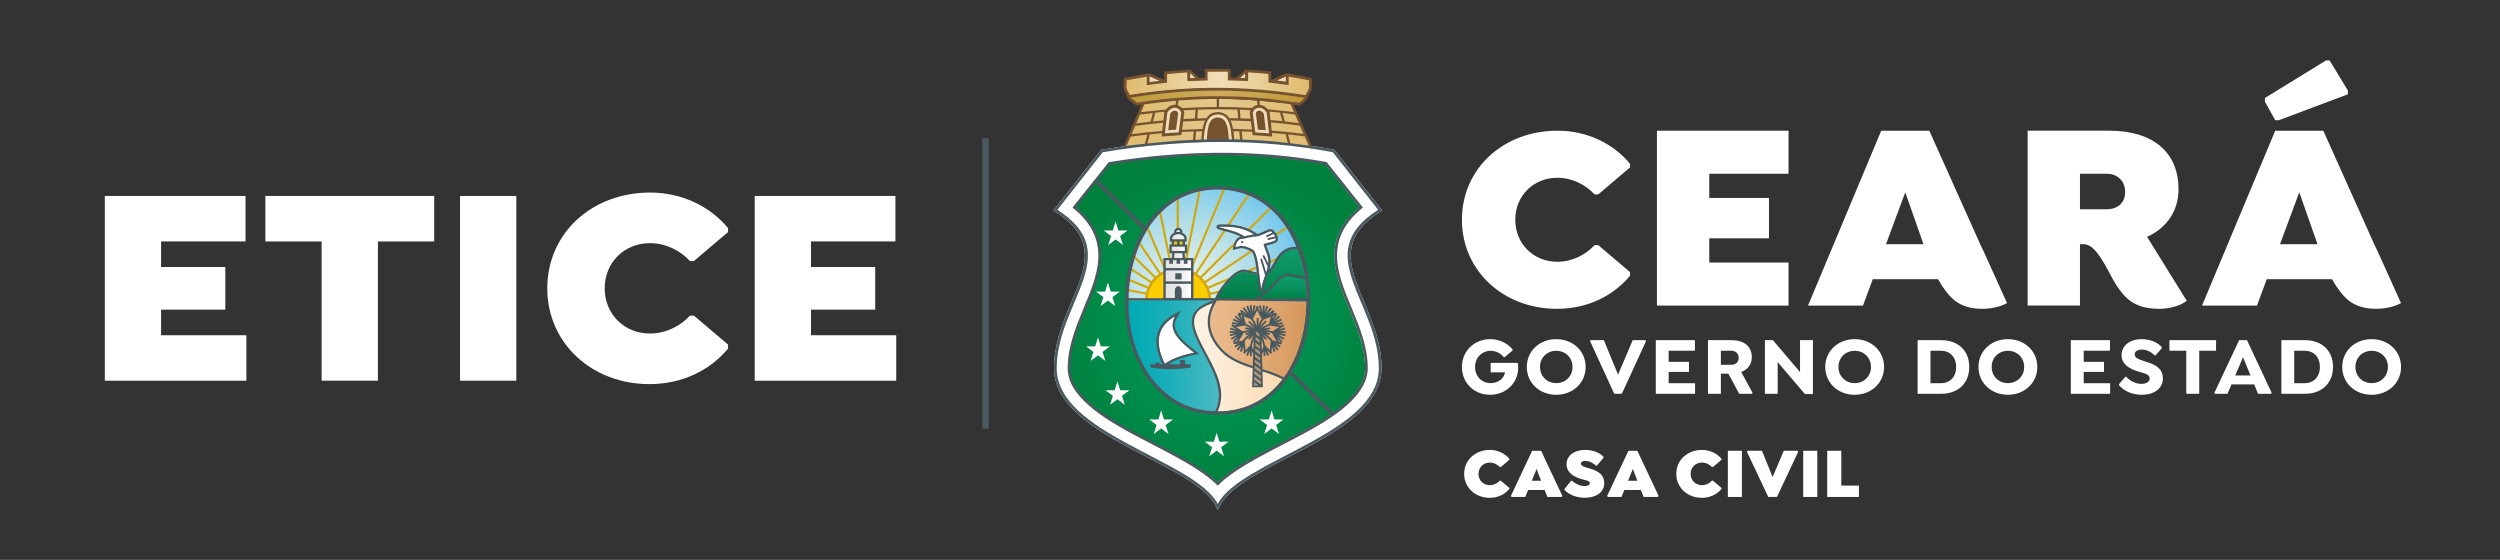 <?xml version="1.0" encoding="utf-8"?>
<!-- Generator: Adobe Illustrator 27.3.1, SVG Export Plug-In . SVG Version: 6.00 Build 0)  -->
<svg version="1.1" id="Camada_1" xmlns="http://www.w3.org/2000/svg" xmlns:xlink="http://www.w3.org/1999/xlink" x="0px" y="0px"
	 viewBox="0 0 1920 430" style="enable-background:new 0 0 1920 430;" xml:space="preserve">
<rect x="0" y="0" width="1920" height="430" fill="#333333" stroke="none"/>
<style type="text/css">
	.st0{fill:#FFFFFF;}
	.st1{fill-rule:evenodd;clip-rule:evenodd;fill:#EFDCB8;}
	
		.st2{clip-path:url(#SVGID_00000085936429970269086200000012711247127595902641_);fill:url(#SVGID_00000129914666164078625310000004228077738315948718_);}
	
		.st3{clip-path:url(#SVGID_00000178193765059027573810000000896359691454067110_);fill:url(#SVGID_00000146458956011822476180000002623312600615025824_);}
	
		.st4{clip-path:url(#SVGID_00000032646435499458429900000015721532015015664049_);fill:url(#SVGID_00000021836278012986190690000014209162023073375382_);}
	
		.st5{clip-path:url(#SVGID_00000055671881627756786690000008745571245811852459_);fill:url(#SVGID_00000039099004883552807840000000704262567565982386_);}
	.st6{fill-rule:evenodd;clip-rule:evenodd;fill:#FFFFFF;}
	.st7{fill:none;stroke:#FFFFFF;stroke-width:0;stroke-miterlimit:2.613;}
	
		.st8{clip-path:url(#SVGID_00000060015529104674321600000016066564662924914848_);fill:url(#SVGID_00000167398727019172657700000011405675228665166732_);}
	.st9{fill-rule:evenodd;clip-rule:evenodd;fill:#CFA70E;}
	.st10{fill:none;stroke:#CFA70E;stroke-width:0;stroke-miterlimit:2.613;}
	.st11{fill-rule:evenodd;clip-rule:evenodd;fill:#FBCC00;}
	
		.st12{clip-path:url(#SVGID_00000005964714074294908310000008381628755433641629_);fill:url(#SVGID_00000175325132119430698530000016724923508208770215_);}
	
		.st13{clip-path:url(#SVGID_00000132789752605768548430000006227179310117121212_);fill:url(#SVGID_00000013182409833028417280000009322374898957578886_);}
	
		.st14{clip-path:url(#SVGID_00000037660701451785393900000011198733439738956983_);fill:url(#SVGID_00000060740815588573203850000007311551047137414570_);}
	
		.st15{clip-path:url(#SVGID_00000085247671890047245480000000844754202268737409_);fill:url(#SVGID_00000103239443219203396380000008690613034361425300_);}
	
		.st16{clip-path:url(#SVGID_00000103981984910624484040000006840193330975339197_);fill:url(#SVGID_00000089558641122756506310000010599135124716779906_);}
	.st17{fill:#FBCC00;}
	.st18{fill:none;stroke:#FBCC00;stroke-width:0;stroke-miterlimit:2.613;}
	.st19{fill-rule:evenodd;clip-rule:evenodd;fill:#B59877;}
	.st20{fill:none;stroke:#B59877;stroke-width:0;stroke-miterlimit:2.613;}
	
		.st21{clip-path:url(#SVGID_00000032634276394997811100000008653318780318455717_);fill:url(#SVGID_00000100379174658326667590000007966173716754339460_);}
	
		.st22{clip-path:url(#SVGID_00000093859194010318469580000008726770926652756903_);fill:url(#SVGID_00000007397815168329166070000007155783818712928901_);}
	.st23{fill:#77522F;}
	.st24{fill:#495960;}
</style>
<g>
	<g>
		<path class="st0" d="M1196.22,100.37c-41.81,0-73.46,29.22-73.46,68.4c0,39.17,31.86,68.39,72.85,68.39
			c24.56,0,43.83-10.55,56.21-25.36v-2.84l-24.35-20.7h-2.84c-6.7,7.31-17.05,12.78-28.62,12.78c-18.06,0-32.27-13.59-32.27-32.26
			c0-18.67,14.2-32.27,32.27-32.27c11.57,0,21.92,5.48,28.62,12.79h2.84l24.35-20.7v-2.84
			C1239.05,110.32,1218.95,100.37,1196.22,100.37"/>
		<polygon class="st0" points="1272.52,234.68 1373.59,234.68 1373.59,201.62 1312.71,201.62 1312.71,183.02 1358.57,183.02 
			1358.57,152.03 1312.71,152.03 1312.71,133.43 1373.59,133.43 1373.59,100.37 1272.52,100.37 		"/>
		<polygon class="st0" points="1750.22,92.3 1803.19,72.41 1803.19,69.57 1789.18,46.44 1786.34,46.44 1739.46,75.25 1739.46,78.1 
			1747.38,92.3 		"/>
		<path class="st0" d="M1823.68,188.19l-16.04-35.78l-23.33-52.03h-36.93l-56.22,134.3h42.21l7.51-20.25h50.13
			c4.06,7.24,8.32,12.81,12.98,16.53c5.49,4.13,12.18,6.2,20.71,6.2c7.45,0,14.03-1.58,19.3-4.39l-18.12-40.07
			C1825.18,191.4,1824.45,189.91,1823.68,188.19 M1751.03,187.57l14.81-39.87l14.01,39.87H1751.03z"/>
		<path class="st0" d="M1521.09,188.19l-16.05-35.78l-23.33-52.03h-36.93l-56.22,134.3h42.22l7.51-20.25h50.13
			c4.06,7.24,8.32,12.81,12.98,16.53c5.49,4.13,12.18,6.2,20.71,6.2c7.45,0,14.03-1.58,19.29-4.39l-18.12-40.07
			C1522.58,191.4,1521.85,189.91,1521.09,188.19 M1448.43,187.57l14.81-39.87l14,39.87H1448.43z"/>
		<path class="st0" d="M1648.76,181.99c14.62-6.61,24.35-19.21,24.35-36.78c0-27.49-18.67-44.84-53.37-44.84h-62.51v134.3h40.18
			v-47.11h3.25c8.93,0,17.25,18.39,22.11,27.07c9.14,16.12,17.66,22.53,35.92,22.53c8.12,0,16.44-2.68,20.5-6l0.12-0.33
			l-29.72-47.91C1649.32,182.61,1649.04,182.27,1648.76,181.99 M1618.12,160.71h-20.7v-27.27h20.7c7.5,0,13.99,4.95,13.99,14.05
			C1632.11,156.36,1625.62,160.71,1618.12,160.71"/>
		<path class="st0" d="M1165.98,282.33c0,5.83-2.28,11.03-6.15,14.77c-3.8,3.74-9.19,6.08-15.39,6.08
			c-12.36,0-21.68-9.06-21.68-21.36c0-12.3,9.58-21.36,21.74-21.36c7.03,0,13.31,3.17,17.18,7.92v0.76l-6.08,5.14h-0.76
			c-2.34-2.92-5.89-4.88-10.08-4.88c-6.53,0-11.92,5.13-11.92,12.49c0,7.22,5.14,12.36,12.11,12.36c3.05,0,5.83-1.02,7.86-2.86
			c1.59-1.45,2.66-3.29,3.05-5.44h-11.02v-7.29h20.27l0.76,0.63C1165.98,280.24,1165.98,281.45,1165.98,282.33"/>
		<path class="st0" d="M1172.59,281.83c0-12.23,9.76-21.36,22.62-21.36c12.8,0,22.57,9.12,22.57,21.36
			c0,12.17-9.77,21.36-22.57,21.36C1182.35,303.19,1172.59,294.06,1172.59,281.83 M1207.7,281.83c0-7.29-5.52-12.42-12.49-12.42
			s-12.49,5.13-12.49,12.42c0,7.22,5.52,12.42,12.49,12.42S1207.7,289.05,1207.7,281.83"/>
		<polygon class="st0" points="1264.14,261.99 1245.57,302.43 1239.74,302.43 1221.17,261.99 1221.62,261.23 1231.76,261.23 
			1242.66,287.72 1253.93,261.23 1263.69,261.23 		"/>
		<polygon class="st0" points="1281.53,269.34 1281.53,277.9 1297.12,277.9 1297.12,285.63 1281.53,285.63 1281.53,294.31 
			1301.81,294.31 1301.81,302.43 1271.65,302.43 1271.65,261.24 1301.69,261.24 1301.69,269.34 		"/>
		<path class="st0" d="M1345.95,301.67l-0.44,0.76h-9.82l-8.3-15.46h-5.77v15.46h-9.89v-41.19h17.74c10.4,0,15.91,5,15.91,13.12
			c0,5.57-3.17,9.44-8.11,11.34L1345.95,301.67z M1321.62,280.18h7.92c3.36,0,5.77-2.03,5.77-5.32c0-3.36-2.41-5.52-5.77-5.52h-7.92
			V280.18z"/>
		<polygon class="st0" points="1392.32,261.23 1392.32,302.62 1386.17,302.62 1365.26,278.09 1365.26,302.42 1355.44,302.42 
			1355.44,261.23 1361.58,261.23 1382.43,285.76 1382.43,261.23 		"/>
		<path class="st0" d="M1401.79,281.83c0-12.23,9.75-21.36,22.62-21.36c12.8,0,22.56,9.12,22.56,21.36
			c0,12.17-9.76,21.36-22.56,21.36C1411.55,303.19,1401.79,294.06,1401.79,281.83 M1436.9,281.83c0-7.29-5.51-12.42-12.48-12.42
			c-6.98,0-12.49,5.13-12.49,12.42c0,7.22,5.51,12.42,12.49,12.42C1431.39,294.25,1436.9,289.05,1436.9,281.83"/>
		<path class="st0" d="M1512.39,281.77c0,12.42-8.35,20.66-21.67,20.66h-17.99v-41.19h17.99
			C1504.04,261.24,1512.39,269.48,1512.39,281.77 M1502.32,281.83c0-7.79-4.82-12.49-11.92-12.49h-7.8v24.97h7.8
			C1497.5,294.31,1502.32,289.62,1502.32,281.83"/>
		<path class="st0" d="M1519.47,281.83c0-12.23,9.76-21.36,22.62-21.36c12.8,0,22.56,9.12,22.56,21.36
			c0,12.17-9.76,21.36-22.56,21.36C1529.23,303.19,1519.47,294.06,1519.47,281.83 M1554.57,281.83c0-7.29-5.51-12.42-12.48-12.42
			c-6.98,0-12.49,5.13-12.49,12.42c0,7.22,5.51,12.42,12.49,12.42C1549.06,294.25,1554.57,289.05,1554.57,281.83"/>
		<polygon class="st0" points="1600.28,269.34 1600.28,277.9 1615.87,277.9 1615.87,285.63 1600.28,285.63 1600.28,294.31 
			1620.56,294.31 1620.56,302.43 1590.39,302.43 1590.39,261.24 1620.44,261.24 1620.44,269.34 		"/>
		<path class="st0" d="M1627.38,295.77v-0.76l4.88-5.64h0.7c2.59,2.98,7.35,5.45,11.41,5.45c4.05,0,6.59-1.65,6.59-4.06
			c0-3.48-3.99-3.92-9.07-5.51c-5.63-1.77-12.54-4.95-12.54-12.61c0-7.16,6.34-12.17,15.52-12.17c6.72,0,12.49,2.66,15.46,6.22v0.69
			l-4.88,5.57h-0.69c-2.03-2.09-5.46-4.5-9.76-4.5c-3.3,0-5.58,1.4-5.58,3.68c0,2.73,3.1,3.8,6.46,4.94
			c7.03,2.23,15.21,4.37,15.21,13.63c0,8.05-7.29,12.49-16.16,12.49C1637.58,303.19,1631.04,300.27,1627.38,295.77"/>
		<polygon class="st0" points="1689.01,302.43 1679.07,302.43 1679.07,269.35 1666.14,269.35 1666.14,261.24 1701.94,261.24 
			1701.94,269.35 1689.01,269.35 		"/>
		<path class="st0" d="M1744.64,301.67l-0.46,0.76h-10l-2.98-7.23h-17.43l-3.05,7.23h-9.63l-0.45-0.76l19.02-40.43h6.02
			L1744.64,301.67z M1728.4,288.36l-5.76-14l-5.96,14H1728.4z"/>
		<path class="st0" d="M1791.75,281.77c0,12.42-8.37,20.66-21.67,20.66h-18v-41.19h18C1783.38,261.24,1791.75,269.48,1791.75,281.77
			 M1781.67,281.83c0-7.79-4.81-12.49-11.92-12.49h-7.8v24.97h7.8C1776.86,294.31,1781.67,289.62,1781.67,281.83"/>
		<path class="st0" d="M1798.82,281.83c0-12.23,9.75-21.36,22.62-21.36c12.8,0,22.56,9.12,22.56,21.36
			c0,12.17-9.76,21.36-22.56,21.36C1808.57,303.19,1798.82,294.06,1798.82,281.83 M1833.92,281.83c0-7.29-5.51-12.42-12.48-12.42
			c-6.98,0-12.49,5.13-12.49,12.42c0,7.22,5.52,12.42,12.49,12.42C1828.41,294.25,1833.92,289.05,1833.92,281.83"/>
		<path class="st0" d="M1037.54,192.57c1.51-13.44,11.02-22.67,22.02-29.67l1.96-1.25l-36.73-46.63l-0.77-0.15
			c-4.39-0.83-8.79-1.6-13.18-2.3c-13.4-1.8-22.88-3.01-31.17-3.82c-2.28-0.21-4.55-0.38-6.83-0.55l-0.22-0.02l-2.06-0.15
			l-0.55-0.04l-0.54-0.03c-5.06-0.33-10.13-0.59-15.21-0.75h-0.04v-0.01c-0.6-0.01-1.21-0.03-1.82-0.05
			c-0.5-0.01-1.01-0.02-1.52-0.03c-18.56-0.4-34.98,0.24-46.66,0.95c-4.05,0.25-30.22,2.85-35.1,3.43l-0.79,0.1
			c-5.94,0.81-18.15,2.71-22.61,3.41l-36.73,46.64l1.95,1.25c10.99,7,20.51,16.23,22.02,29.67c1.49,13.18-5.63,28.52-10.61,40.51
			c-6.69,16.1-12.92,32-12.92,49.69c0,3.81,0.58,7.55,1.7,11.18c3.65,11.77,12.74,21.25,22.29,28.78
			c11.14,8.78,24.08,15.98,36.62,22.63c13.04,6.91,26.54,13.45,39.13,21.12c8.4,5.12,19.56,12.67,24.19,21.5l1.88,3.61l1.88-3.61
			c4.63-8.83,15.81-16.38,24.19-21.5c12.59-7.67,26.09-14.21,39.13-21.12c12.54-6.65,25.48-13.85,36.63-22.63
			c9.56-7.53,18.64-17,22.3-28.78c1.12-3.63,1.69-7.37,1.69-11.18c0-17.69-6.22-33.59-12.91-49.69
			C1043.17,221.09,1036.05,205.75,1037.54,192.57"/>
		<polygon class="st1" points="980.19,61.84 987.59,62.97 987.67,58.51 		"/>
		<polygon class="st1" points="913.96,55.88 913.88,60.22 918.19,59.94 		"/>
		<polygon class="st1" points="952.2,59.88 956.51,60.17 956.42,55.83 		"/>
	</g>
	<g>
		<defs>
			<path id="SVGID_1_" d="M926.96,53.7c-0.49,0-0.86,0.38-0.86,0.85v5.9c-4.54,0.1-9.2,0.26-13.88,0.46v-5.8
				c0-0.24-0.11-0.46-0.27-0.63c-0.18-0.16-0.41-0.25-0.65-0.23c-5.12,0.33-10.39,0.75-15.66,1.27c-0.44,0.03-0.78,0.41-0.78,0.85
				v5.86c-4.73,0.51-8.78,1.02-13.22,1.62v-5.89c0-0.25-0.11-0.49-0.3-0.65c-0.19-0.17-0.46-0.24-0.7-0.19
				c-3.34,0.53-6.95,1.28-10.43,2.01c-2.06,0.43-4,0.83-5.89,1.2c-0.41,0.07-0.71,0.43-0.71,0.84v6.38c0,0.15,0.04,0.27,0.1,0.39
				c0.85,1.65,1.71,3.29,2.56,4.94c0.13,0.25,0.39,0.39,0.67,0.44c0.13,0.02,0.27,0,0.4-0.05c22.92-3.62,44.31-5.4,65.39-5.46
				c22.12-0.08,43.81,2.6,69.57,6.63c0.05,0,0.09,0,0.13,0c0.2,0,0.41-0.06,0.57-0.19c0.19-0.17,0.31-0.4,0.31-0.65v-0.78
				c0.69-1.32,1.38-2.63,2.08-3.95l0.49-0.91c0.06-0.12,0.09-0.25,0.09-0.4v-6.38c0-0.41-0.29-0.77-0.7-0.84l-2.62-0.52
				c-4.41-0.88-8.99-1.78-13.34-2.5c-0.24-0.05-0.49,0.02-0.69,0.18c-0.19,0.15-0.31,0.38-0.32,0.63l-0.13,3.46l0.03,2.07
				c-3.6-0.5-7.02-0.85-10.61-1.23c-0.94-0.09-1.9-0.19-2.87-0.3v-5.82c0-0.44-0.34-0.8-0.79-0.85c-5.13-0.5-10.39-0.92-15.64-1.26
				c-0.25-0.01-0.49,0.07-0.66,0.24c-0.18,0.16-0.27,0.39-0.27,0.63v5.78c-4.55-0.19-9.21-0.33-13.89-0.43v-5.87
				c0-0.47-0.39-0.85-0.88-0.86c-2.16-0.01-4.31-0.03-6.47-0.03C933.09,53.64,930.02,53.67,926.96,53.7"/>
		</defs>
		<clipPath id="SVGID_00000039824458291067228370000005033292671219489191_">
			<use xlink:href="#SVGID_1_"  style="overflow:visible;"/>
		</clipPath>
		
			<linearGradient id="SVGID_00000043420980148239621120000016770315250619114914_" gradientUnits="userSpaceOnUse" x1="365.937" y1="632.94" x2="372.616" y2="632.94" gradientTransform="matrix(23.037 0 0 -23.037 -7571.042 14645.133)">
			<stop  offset="0" style="stop-color:#DDB868"/>
			<stop  offset="0.512" style="stop-color:#F1DEB8"/>
			<stop  offset="0.598" style="stop-color:#EDD7A9"/>
			<stop  offset="1" style="stop-color:#DDB865"/>
		</linearGradient>
		
			<rect x="863.6" y="53.64" style="clip-path:url(#SVGID_00000039824458291067228370000005033292671219489191_);fill:url(#SVGID_00000043420980148239621120000016770315250619114914_);" width="142.36" height="20.8"/>
	</g>
	<g>
		<defs>
			<path id="SVGID_00000049901456908809599030000013629171779981450648_" d="M866.49,74.21l6.12,6c0,0,31.52-5.3,61.55-5.3
				c30.03,0,63.48,5.3,63.48,5.3l4.24-3.97l1.2-2.03c0,0-27.79-5.92-65.94-5.92C898.99,68.28,866.49,74.21,866.49,74.21"/>
		</defs>
		<clipPath id="SVGID_00000093152762867329128780000013792499480858018200_">
			<use xlink:href="#SVGID_00000049901456908809599030000013629171779981450648_"  style="overflow:visible;"/>
		</clipPath>
		
			<linearGradient id="SVGID_00000117673191669002486110000001855703853551108493_" gradientUnits="userSpaceOnUse" x1="366.204" y1="631.62" x2="372.883" y2="631.62" gradientTransform="matrix(20.712 0 0 -20.712 -6719.072 13156.383)">
			<stop  offset="0" style="stop-color:#BF9A38"/>
			<stop  offset="0.512" style="stop-color:#CEAC5E"/>
			<stop  offset="1" style="stop-color:#BF9936"/>
		</linearGradient>
		
			<rect x="866.49" y="68.28" style="clip-path:url(#SVGID_00000093152762867329128780000013792499480858018200_);fill:url(#SVGID_00000117673191669002486110000001855703853551108493_);" width="136.59" height="11.93"/>
	</g>
	<g>
		<defs>
			<path id="SVGID_00000160899097145946315020000012538717520428350600_" d="M877.85,79.94l-14.16,33.75c0,0,35.44-4.14,73.56-4.98
				c38.04-0.82,69.72,5.02,69.91,5.24c-0.14-0.29-14.9-34.26-14.9-34.26s-25.18-3.21-55.33-3.97c-2.15-0.05-4.29-0.07-6.43-0.07
				C902.79,75.64,877.85,79.94,877.85,79.94"/>
		</defs>
		<clipPath id="SVGID_00000058548735521914130420000002271357936275279527_">
			<use xlink:href="#SVGID_00000160899097145946315020000012538717520428350600_"  style="overflow:visible;"/>
		</clipPath>
		
			<linearGradient id="SVGID_00000104697857533350758840000007840270163243303053_" gradientUnits="userSpaceOnUse" x1="366.082" y1="631.289" x2="372.761" y2="631.289" gradientTransform="matrix(21.8 0 0 -21.8 -7117.743 13856.977)">
			<stop  offset="0" style="stop-color:#E0BC6E"/>
			<stop  offset="0.512" style="stop-color:#E4C78C"/>
			<stop  offset="1" style="stop-color:#E0BC6E"/>
		</linearGradient>
		
			<rect x="863.69" y="75.64" style="clip-path:url(#SVGID_00000058548735521914130420000002271357936275279527_);fill:url(#SVGID_00000104697857533350758840000007840270163243303053_);" width="143.47" height="38.3"/>
	</g>
	<g>
		<path class="st1" d="M944.91,108.03l-21.36,0.27c0,0,0.4-9.09,1.36-12.04c0.96-2.95,2.93-6.23,5.3-7.66
			c2.37-1.43,5.15-2.12,7.73-1.18c2.59,0.94,4.31,2.32,5.98,5.16c1.66,2.83,2.28,5.54,2.8,8.73c0.52,3.19,0,6.87,0,6.87
			L944.91,108.03z"/>
		<path class="st1" d="M967.11,81.65c-3.41,0.2-6.48,2.32-6.24,5.11c0.24,2.79,1.88,15.68,1.88,15.68l13.74,0.99l-2.5-17.71
			C973.98,85.72,970.51,81.45,967.11,81.65"/>
	</g>
	<g>
		<defs>
			<path id="SVGID_00000016774337758736944090000017515688151622749573_" d="M851.95,126.08l-26.16,32.73
				c9.95,8.27,17.34,18.66,18.87,32.18c1.8,16.08-5.3,32.23-11.35,46.8c-5.99,14.42-12.03,29.3-12.03,45.12
				c0,2.58,0.39,5.1,1.15,7.57c5.98,19.27,36.15,35.26,53.01,44.21c13.32,7.07,27.08,13.74,39.95,21.59
				c6.51,3.97,13.97,8.47,19.85,14.11c5.86-5.64,12.52-10.13,19.04-14.11c12.88-7.85,26.62-14.52,39.95-21.59
				c18.02-9.55,54.15-28.11,54.15-51.78c0-15.82-6.02-30.7-12.02-45.12c-6.06-14.57-13.01-30.7-11.2-46.78
				c1.52-13.52,8.96-23.58,18.9-31.84l-26.43-33.19c-26.55-4.79-53.28-7.01-80.05-7.01C908.99,118.98,880.36,121.51,851.95,126.08"
				/>
		</defs>
		<clipPath id="SVGID_00000158734666807451997720000007569762203906185885_">
			<use xlink:href="#SVGID_00000016774337758736944090000017515688151622749573_"  style="overflow:visible;"/>
		</clipPath>
		
			<radialGradient id="SVGID_00000026138464162377069560000013883785624195056571_" cx="369.313" cy="623.122" r="6.679" gradientTransform="matrix(19.379 0 0 -19.111 -6220.583 12155.865)" gradientUnits="userSpaceOnUse">
			<stop  offset="0" style="stop-color:#009D5C"/>
			<stop  offset="0.404" style="stop-color:#009453"/>
			<stop  offset="1" style="stop-color:#00803D"/>
		</radialGradient>
		
			<rect x="821.28" y="118.98" style="clip-path:url(#SVGID_00000158734666807451997720000007569762203906185885_);fill:url(#SVGID_00000026138464162377069560000013883785624195056571_);" width="227.1" height="251.41"/>
	</g>
	<polygon class="st6" points="856.77,170.12 854.62,177.03 847.62,177.01 853.3,181.27 851.12,188.17 856.77,183.89 862.43,188.17 
		860.25,181.27 865.92,177.01 858.92,177.03 	"/>
	<polygon class="st7" points="856.77,170.12 854.62,177.03 847.62,177.01 853.3,181.27 851.12,188.17 856.77,183.89 862.43,188.17 
		860.25,181.27 865.92,177.01 858.92,177.03 	"/>
	<polygon class="st6" points="850.88,217.07 848.73,223.97 841.73,223.95 847.4,228.21 845.22,235.11 850.88,230.83 856.53,235.11 
		854.35,228.21 860.02,223.95 853.03,223.97 	"/>
	<polygon class="st7" points="850.88,217.07 848.73,223.97 841.73,223.95 847.4,228.21 845.22,235.11 850.88,230.83 856.53,235.11 
		854.35,228.21 860.02,223.95 853.03,223.97 	"/>
	<polygon class="st6" points="843.25,259.13 841.09,266.03 834.1,266.02 839.77,270.28 837.59,277.18 843.25,272.9 848.91,277.18 
		846.73,270.28 852.4,266.02 845.4,266.03 	"/>
	<polygon class="st7" points="843.25,259.13 841.09,266.03 834.1,266.02 839.77,270.28 837.59,277.18 843.25,272.9 848.91,277.18 
		846.73,270.28 852.4,266.02 845.4,266.03 	"/>
	<polygon class="st6" points="934.38,332.32 932.23,339.23 925.23,339.21 930.9,343.48 928.72,350.37 934.38,346.09 940.03,350.37 
		937.86,343.48 943.53,339.21 936.53,339.23 	"/>
	<polygon class="st7" points="934.38,332.32 932.23,339.23 925.23,339.21 930.9,343.48 928.72,350.37 934.38,346.09 940.03,350.37 
		937.86,343.48 943.53,339.21 936.53,339.23 	"/>
	<polygon class="st6" points="976.6,315.25 974.45,322.16 967.44,322.15 973.12,326.41 970.94,333.31 976.6,329.03 982.25,333.31 
		980.07,326.41 985.74,322.15 978.75,322.16 	"/>
	<polygon class="st7" points="976.6,315.25 974.45,322.16 967.44,322.15 973.12,326.41 970.94,333.31 976.6,329.03 982.25,333.31 
		980.07,326.41 985.74,322.15 978.75,322.16 	"/>
	<polygon class="st6" points="891.76,315.25 893.91,322.16 900.91,322.15 895.24,326.41 897.41,333.31 891.76,329.03 886.1,333.31 
		888.28,326.41 882.61,322.15 889.6,322.16 	"/>
	<polygon class="st7" points="891.76,315.25 893.91,322.16 900.91,322.15 895.24,326.41 897.41,333.31 891.76,329.03 886.1,333.31 
		888.28,326.41 882.61,322.15 889.6,322.16 	"/>
	<polygon class="st6" points="858.19,292.83 860.34,299.74 867.34,299.73 861.67,303.99 863.84,310.88 858.19,306.6 852.53,310.88 
		854.71,303.99 849.04,299.73 856.04,299.74 	"/>
	<polygon class="st7" points="858.19,292.83 860.34,299.74 867.34,299.73 861.67,303.99 863.84,310.88 858.19,306.6 852.53,310.88 
		854.71,303.99 849.04,299.73 856.04,299.74 	"/>
	<g>
		<defs>
			<path id="SVGID_00000152950835584703221720000006644633145597825423_" d="M866.19,234.04h137.21
				c1.13-43.83-21.81-88.81-68.6-88.81C888.01,145.22,865.06,190.2,866.19,234.04"/>
		</defs>
		<clipPath id="SVGID_00000116203147135797288750000004732867568644413863_">
			<use xlink:href="#SVGID_00000152950835584703221720000006644633145597825423_"  style="overflow:visible;"/>
		</clipPath>
		
			<radialGradient id="SVGID_00000061434298609861638390000014626787784992386745_" cx="369.114" cy="617.894" r="6.679" gradientTransform="matrix(13.986 0 0 -13.792 -4250.385 8742.776)" gradientUnits="userSpaceOnUse">
			<stop  offset="0" style="stop-color:#E7F1E4"/>
			<stop  offset="0.146" style="stop-color:#DEEEE5"/>
			<stop  offset="0.387" style="stop-color:#C5E5E7"/>
			<stop  offset="0.692" style="stop-color:#9DD6EA"/>
			<stop  offset="1" style="stop-color:#6DC5EE"/>
		</radialGradient>
		
			<rect x="865.06" y="145.22" style="clip-path:url(#SVGID_00000116203147135797288750000004732867568644413863_);fill:url(#SVGID_00000061434298609861638390000014626787784992386745_);" width="139.47" height="88.81"/>
	</g>
	<g>
		<path class="st9" d="M866.17,229.47h38.6v1.64h-38.63v-0.37h0.01C866.16,230.32,866.17,229.9,866.17,229.47"/>
		<path class="st10" d="M866.17,229.47h38.6v1.64h-38.63v-0.37h0.01C866.16,230.32,866.17,229.9,866.17,229.47z"/>
		<path class="st9" d="M866.5,221.99l38.46,7.53l-0.33,1.6l-38.25-7.48C866.43,223.09,866.45,222.54,866.5,221.99"/>
		<path class="st10" d="M866.5,221.99l38.46,7.53l-0.33,1.6l-38.25-7.48C866.43,223.09,866.45,222.54,866.5,221.99z"/>
		<path class="st9" d="M867.35,214.2l37.79,15.4l-0.64,1.51l-37.37-15.23C867.19,215.31,867.27,214.76,867.35,214.2"/>
		<path class="st10" d="M867.35,214.2l37.79,15.4l-0.64,1.51l-37.37-15.23C867.19,215.31,867.27,214.76,867.35,214.2z"/>
		<path class="st9" d="M868.87,205.78l36.41,23.92l-0.92,1.36l-35.87-23.56C868.62,206.93,868.74,206.35,868.87,205.78"/>
		<path class="st10" d="M868.87,205.78l36.41,23.92l-0.92,1.36l-35.87-23.56C868.62,206.93,868.74,206.35,868.87,205.78z"/>
		<path class="st9" d="M871.39,196.41l34.02,33.43l-1.17,1.15l-33.41-32.81C871.02,197.6,871.2,197,871.39,196.41"/>
		<path class="st10" d="M871.39,196.41l34.02,33.43l-1.17,1.15l-33.41-32.81C871.02,197.6,871.2,197,871.39,196.41z"/>
		<path class="st9" d="M875.45,185.85L905.52,230l-1.38,0.91l-29.48-43.28C874.91,187.04,875.18,186.43,875.45,185.85"/>
		<path class="st10" d="M875.45,185.85L905.52,230l-1.38,0.91l-29.48-43.28C874.91,187.04,875.18,186.43,875.45,185.85z"/>
		<path class="st9" d="M881.87,174.18l23.71,56l-1.53,0.63l-23.27-54.93C881.14,175.3,881.5,174.74,881.87,174.18"/>
		<path class="st10" d="M881.87,174.18l23.71,56l-1.53,0.63l-23.27-54.93C881.14,175.3,881.5,174.74,881.87,174.18z"/>
		<path class="st9" d="M891.65,162.32l13.97,68.04l-1.63,0.31l-13.75-66.96C890.7,163.26,891.17,162.78,891.65,162.32"/>
		<path class="st10" d="M891.65,162.32l13.97,68.04l-1.63,0.31l-13.75-66.96C890.7,163.26,891.17,162.78,891.65,162.32z"/>
		<path class="st9" d="M905.3,152.32l0.31,78.22l-1.66,0.01l-0.31-77.31C904.19,152.92,904.74,152.62,905.3,152.32"/>
		<path class="st10" d="M905.3,152.32l0.31,78.22l-1.66,0.01l-0.31-77.31C904.19,152.92,904.74,152.62,905.3,152.32z"/>
		<path class="st9" d="M922.19,146.39l-16.63,84.34l-1.63-0.31l16.5-83.67C921,146.62,921.61,146.5,922.19,146.39"/>
		<path class="st10" d="M922.19,146.39l-16.63,84.34l-1.63-0.31l16.5-83.67C921,146.62,921.61,146.5,922.19,146.39z"/>
		<path class="st9" d="M940.88,145.48l-35.4,85.42l-1.54-0.61l35.19-84.93C939.72,145.39,940.31,145.43,940.88,145.48"/>
		<path class="st10" d="M940.88,145.48l-35.4,85.42l-1.54-0.61l35.19-84.93C939.72,145.39,940.31,145.43,940.88,145.48z"/>
		<path class="st9" d="M959.61,150.08l-54.23,80.97l-1.4-0.91l54.06-80.71C958.58,149.65,959.09,149.86,959.61,150.08"/>
		<path class="st10" d="M959.61,150.08l-54.23,80.97l-1.4-0.91l54.06-80.71C958.58,149.65,959.09,149.86,959.61,150.08z"/>
		<path class="st9" d="M976.04,160.55l-70.8,70.64l-1.18-1.16l70.74-70.55C975.22,159.82,975.63,160.18,976.04,160.55"/>
		<path class="st10" d="M976.04,160.55l-70.8,70.64l-1.18-1.16l70.74-70.55C975.22,159.82,975.63,160.18,976.04,160.55z"/>
		<path class="st9" d="M988.58,175.5l-83.51,55.77l-0.93-1.35l83.54-55.81C988,174.58,988.3,175.04,988.58,175.5"/>
		<path class="st10" d="M988.58,175.5l-83.51,55.77l-0.93-1.35l83.54-55.81C988,174.58,988.3,175.04,988.58,175.5z"/>
		<path class="st9" d="M997.05,192.99l-92.15,38.36l-0.65-1.5l92.23-38.4C996.67,191.95,996.86,192.46,997.05,192.99"/>
		<path class="st10" d="M997.05,192.99l-92.15,38.36l-0.65-1.5l92.23-38.4C996.67,191.95,996.86,192.46,997.05,192.99z"/>
		<path class="st9" d="M1001.86,211.6l-97.15,19.78l-0.33-1.6l97.2-19.79C1001.67,210.53,1001.77,211.06,1001.86,211.6"/>
		<path class="st10" d="M1001.86,211.6l-97.15,19.78l-0.33-1.6l97.2-19.79C1001.67,210.53,1001.77,211.06,1001.86,211.6z"/>
		<path class="st9" d="M1003.45,230.62l-98.93,0.75l-0.01-1.64l98.92-0.75C1003.45,229.53,1003.45,230.07,1003.45,230.62"/>
		<path class="st10" d="M1003.45,230.62l-98.93,0.75l-0.01-1.64l98.92-0.75C1003.45,229.53,1003.45,230.07,1003.45,230.62z"/>
		<path class="st9" d="M904.78,205.68c14,0,25.35,11.16,25.35,24.91h-50.69C879.43,216.84,890.78,205.68,904.78,205.68"/>
		<path class="st11" d="M904.78,207.83c12.84,0,23.26,9.94,23.26,22.21h-46.52C881.52,217.77,891.93,207.83,904.78,207.83"/>
	</g>
	<g>
		<defs>
			<path id="SVGID_00000096055952447825360670000017411708442662130861_" d="M866.15,231.15c0.01,3.27,0.16,6.53,0.43,9.76
				c15.9,0.51,36.37-0.43,36.87,2.58c0.07,0.41,0.91,0.21,1.64-0.01c0.76-0.2,1.4-0.42,1.01,0.03c-7.27,8.06,1.74,21.97,10.93,29.11
				c28.6,22.17,18.14,34.63-5.02,39.64c6.84,2.58,14.43,4.01,22.8,4.01c26.4,0,45.15-14.15,56.31-34.3
				c-17.12-6.79-46.1-10.34-52.82-25.55c-2.22-5.01,11.44-14.48,13.56-18.56c4.13-7.91-22.69-6.23-21.96-6.77l-63.27-0.35
				C866.84,230.75,866.63,230.9,866.15,231.15"/>
		</defs>
		<clipPath id="SVGID_00000041998922627360229540000001051296653301025204_">
			<use xlink:href="#SVGID_00000096055952447825360670000017411708442662130861_"  style="overflow:visible;"/>
		</clipPath>
		
			<linearGradient id="SVGID_00000055665186702129037980000014495950824037938062_" gradientUnits="userSpaceOnUse" x1="366" y1="622.984" x2="372.679" y2="622.984" gradientTransform="matrix(20.085 0 0 -20.085 -6490.456 12785.976)">
			<stop  offset="0" style="stop-color:#FFFFFF"/>
			<stop  offset="0.191" style="stop-color:#FFFBF6"/>
			<stop  offset="0.506" style="stop-color:#FDEFDD"/>
			<stop  offset="0.902" style="stop-color:#FCDCB5"/>
			<stop  offset="1" style="stop-color:#FBD7AA"/>
		</linearGradient>
		
			<rect x="866.15" y="229.94" style="clip-path:url(#SVGID_00000041998922627360229540000001051296653301025204_);fill:url(#SVGID_00000055665186702129037980000014495950824037938062_);" width="124.97" height="86.32"/>
	</g>
	<g>
		<defs>
			<path id="SVGID_00000129899301903642499040000016757164313808143800_" d="M866.15,230.74v-0.45
				c-3.55,18.8,4.62,47.97,21.68,66.19c12.72,13.58,30.3,20.14,39.46,20.33h0.81c0.6-0.02,1.16-0.06,1.67-0.13
				c0.58-0.09,1.14-0.04,1.64,0c0.87,0.07,1.56,0.14,1.87-0.47c17.61-33.17-46.58-70.28-0.98-85.03c3.13-1.02-2.6-1.33-12.02-1.33
				C904.48,229.86,878.33,230.74,866.15,230.74"/>
		</defs>
		<clipPath id="SVGID_00000109711227966461831000000002748389142993023658_">
			<use xlink:href="#SVGID_00000129899301903642499040000016757164313808143800_"  style="overflow:visible;"/>
		</clipPath>
		
			<linearGradient id="SVGID_00000086662825819379847060000001455032165008116869_" gradientUnits="userSpaceOnUse" x1="366.195" y1="614.106" x2="372.874" y2="614.106" gradientTransform="matrix(13.518 0 0 -13.518 -4086.329 8574.812)">
			<stop  offset="0" style="stop-color:#00A9B3"/>
			<stop  offset="0.165" style="stop-color:#09ABB5"/>
			<stop  offset="0.436" style="stop-color:#22B0BA"/>
			<stop  offset="0.777" style="stop-color:#4AB9C2"/>
			<stop  offset="1" style="stop-color:#68C0C8"/>
		</linearGradient>
		
			<rect x="862.61" y="229.86" style="clip-path:url(#SVGID_00000109711227966461831000000002748389142993023658_);fill:url(#SVGID_00000086662825819379847060000001455032165008116869_);" width="88.27" height="86.96"/>
	</g>
	<g>
		<defs>
			<path id="SVGID_00000001660255426376635200000001731582678060655279_" d="M995.13,191.11c-16.22,0.17-14.73,19.11-25.92,20.29
				c-2.65,0.27-9.24-1.95-13.84-2.68c-6.21-0.99-18.35,13.74-21.21,21.71h69.29c-0.05-13.54-2.42-27.06-7.07-39.22
				c-0.39-0.07-0.78-0.1-1.18-0.1H995.13z"/>
		</defs>
		<clipPath id="SVGID_00000037693237408650354680000013242726981777224606_">
			<use xlink:href="#SVGID_00000001660255426376635200000001731582678060655279_"  style="overflow:visible;"/>
		</clipPath>
		
			<linearGradient id="SVGID_00000124880754447369566810000006525904796276168095_" gradientUnits="userSpaceOnUse" x1="412.389" y1="655.614" x2="419.068" y2="655.614" gradientTransform="matrix(0 6.281 6.281 0 -3148.937 -2401.632)">
			<stop  offset="0" style="stop-color:#0E9D6C"/>
			<stop  offset="0.341" style="stop-color:#0B9563"/>
			<stop  offset="0.899" style="stop-color:#02804A"/>
			<stop  offset="1" style="stop-color:#007B45"/>
		</linearGradient>
		
			<rect x="934.16" y="191.11" style="clip-path:url(#SVGID_00000037693237408650354680000013242726981777224606_);fill:url(#SVGID_00000124880754447369566810000006525904796276168095_);" width="69.29" height="39.32"/>
	</g>
	<g>
		<path class="st6" d="M894.51,279.65c-9.12-18.55-4.45-30.03,8.25-37.11c-5.77,10.21,2.64,18.81,14.84,28.34
			c-8.62,1.76-16.72,4.31-22.77,8.59L894.51,279.65z"/>
	</g>
	<g>
		<defs>
			<path id="SVGID_00000114795393650139051420000015754020826128014997_" d="M938.9,268.91c11.27,11.76,31.92,13.32,47.08,21.16
				c11.41-15.72,17.22-36.7,17.46-57.8v-0.71l-69.05-0.81C928.1,240.54,924.69,254.09,938.9,268.91"/>
		</defs>
		<clipPath id="SVGID_00000149372601192829168010000014394271345359237552_">
			<use xlink:href="#SVGID_00000114795393650139051420000015754020826128014997_"  style="overflow:visible;"/>
		</clipPath>
		
			<linearGradient id="SVGID_00000037666625958300344860000016677783511728294031_" gradientUnits="userSpaceOnUse" x1="370.329" y1="612.265" x2="377.008" y2="612.265" gradientTransform="matrix(12.246 0 0 -12.246 -3611.749 7757.933)">
			<stop  offset="0" style="stop-color:#ECBC8F"/>
			<stop  offset="0.264" style="stop-color:#E8B686"/>
			<stop  offset="0.697" style="stop-color:#DDA46D"/>
			<stop  offset="1" style="stop-color:#D49558"/>
		</linearGradient>
		
			<rect x="924.69" y="230.74" style="clip-path:url(#SVGID_00000149372601192829168010000014394271345359237552_);fill:url(#SVGID_00000037666625958300344860000016677783511728294031_);" width="78.74" height="59.33"/>
	</g>
	<g>
		<defs>
			<path id="SVGID_00000108294775224789709400000010299473128693857458_" d="M988.13,212.01c-5.86,0.68-9.82,10.19-21.25,17.26
				h36.53c-0.07-5.04-0.45-10.08-1.16-15.04c-3.53-0.45-8.94-1.78-12.75-2.22H988.13z"/>
		</defs>
		<clipPath id="SVGID_00000183236826981526496850000009070940902106800530_">
			<use xlink:href="#SVGID_00000108294775224789709400000010299473128693857458_"  style="overflow:visible;"/>
		</clipPath>
		
			<linearGradient id="SVGID_00000062174103198799102260000010756767313983842706_" gradientUnits="userSpaceOnUse" x1="476.63" y1="678.382" x2="483.308" y2="678.382" gradientTransform="matrix(0 2.814 2.814 0 -924.149 -1129.462)">
			<stop  offset="0" style="stop-color:#0E9D6C"/>
			<stop  offset="0.341" style="stop-color:#0B9563"/>
			<stop  offset="0.899" style="stop-color:#02804A"/>
			<stop  offset="1" style="stop-color:#007B45"/>
		</linearGradient>
		
			<rect x="966.89" y="212.01" style="clip-path:url(#SVGID_00000183236826981526496850000009070940902106800530_);fill:url(#SVGID_00000062174103198799102260000010756767313983842706_);" width="36.53" height="17.26"/>
	</g>
	<rect x="899.85" y="184.49" class="st17" width="9.2" height="4.8"/>
	<rect x="899.84" y="184.49" class="st18" width="9.2" height="4.8"/>
	<g>
		<path class="st6" d="M937.83,174.04c5.96-0.11,11.96,0.08,17.56,2.1c4.35,1.57,6.02,1.5,10.03,5.26l-6.1,3.81
			c-6.12-6.79-13.79-7.97-21.68-10.24C934.33,174.02,934.46,174.11,937.83,174.04"/>
		<path class="st6" d="M962.71,181.37c4.93,0.34,10.57-3.37,12.92-3.83c0.79-0.14,2.27,1.28,1.58,1.95
			c-0.45,0.43-3.13,1.42-3.89,1.82c-0.49,0.25,3.77-1.96,4.33-1.88c1.2,0.19,1.94,2.14,1.41,2.54c0,0-3.81,1.02-4.95,1.54
			c-1.06,0.47,3.17-1.46,4.95-1.54c0.63-0.02,1.36,1.96,0.45,2.54c-2.68,1.72-6.23,1.79-9.06,3.03c1.08,4.26,3.88,9.11,3.74,13.51
			c-0.22,6.86-4.01,13.27-5.16,19.69c-0.46,2.51-0.14,3.16-0.66,0.25c-1.5-8.37-2.08-23.23-6-28.73c-1.6-1.02-2.8-1.88-4.78-2.57
			c-1.04-0.42-2.6-0.43-4.59-0.6c-1.08,0.29-3.67,0.87-4.74,1.16c0.35-2,1.92-7.63,5.71-7.16L962.71,181.37z"/>
		<path class="st19" d="M964.54,254.5l-0.14,2.22l2.94,2.16l-0.07-2.52l-2.64-1.97L964.54,254.5z M963.21,293.65l-0.08,2.18
			l0.25,0.19h3.01L963.21,293.65z M963.35,289.28l-0.08,2.23l5.16,3.81l-0.05-2.31L963.35,289.28z M963.51,284.91l-0.11,2.28
			l4.97,3.61l-0.11-2.35L963.51,284.91z M963.65,280.54l-0.11,2.24l4.66,3.51l-0.03-2.42L963.65,280.54z M963.8,276.17l-0.11,2.32
			l4.38,3.19l-0.1-2.4L963.8,276.17z M963.95,271.8l-0.13,2.3l4.07,3.04l-0.08-2.46L963.95,271.8z M964.09,267.43l-0.13,2.38
			l3.77,2.75l-0.07-2.48L964.09,267.43z M964.25,263.06l-0.14,2.33l3.49,2.56l-0.08-2.46L964.25,263.06z M964.4,258.69l-0.15,2.38
			l3.25,2.36l-0.11-2.52L964.4,258.69z"/>
		<path class="st20" d="M962.96,293.91l-0.08,2.18l0.25,0.18h3.01L962.96,293.91z M963.11,289.53l-0.08,2.18l5.15,3.83l-0.05-2.28
			L963.11,289.53z M963.26,285.16l-0.07,2.18l4.9,3.63l-0.07-2.28L963.26,285.16z"/>
	</g>
	<g>
		<defs>
			<polygon id="SVGID_00000045595059091993151220000016161785362511761073_" points="894.62,198.97 894.62,229.48 914.96,229.48 
				914.91,198.97 			"/>
		</defs>
		<clipPath id="SVGID_00000172435779083989974570000010020947056207643325_">
			<use xlink:href="#SVGID_00000045595059091993151220000016161785362511761073_"  style="overflow:visible;"/>
		</clipPath>
		
			<linearGradient id="SVGID_00000183233239417796717820000017200667575148980633_" gradientUnits="userSpaceOnUse" x1="375.451" y1="538.089" x2="382.132" y2="538.089" gradientTransform="matrix(3.044 0 0 -3.044 -248.195 1852.089)">
			<stop  offset="0" style="stop-color:#E2E0E0"/>
			<stop  offset="0.404" style="stop-color:#EAE9E9"/>
			<stop  offset="1" style="stop-color:#FCFDFF"/>
		</linearGradient>
		
			<rect x="894.62" y="198.97" style="clip-path:url(#SVGID_00000172435779083989974570000010020947056207643325_);fill:url(#SVGID_00000183233239417796717820000017200667575148980633_);" width="20.34" height="30.51"/>
	</g>
	<g>
		<defs>
			<path id="SVGID_00000137124140624132586550000006663868782475570602_" d="M904.72,176.13c-1.23,0.01-1.86,1.54-2.83,2.74
				c-1,1.24-1.95,2.03-1.95,2.03l-0.09,12.49l0.45,0.57l-0.27,4.41l8.65,0.11l-0.29-4.54l1.81-0.39l-0.21-4.34l-0.19-7.1
				c0,0-2.14-2.11-3.02-3.39c-0.79-1.16-0.27-2.59-2.06-2.59H904.72z"/>
		</defs>
		<clipPath id="SVGID_00000009576871178033603430000015327988988878738307_">
			<use xlink:href="#SVGID_00000137124140624132586550000006663868782475570602_"  style="overflow:visible;"/>
		</clipPath>
		
			<linearGradient id="SVGID_00000146463779838144241120000008007292396769239191_" gradientUnits="userSpaceOnUse" x1="387.418" y1="453.736" x2="394.095" y2="453.736" gradientTransform="matrix(1.55 0 0 -1.55 299.141 890.839)">
			<stop  offset="0" style="stop-color:#E2E0E0"/>
			<stop  offset="0.404" style="stop-color:#EAE9E9"/>
			<stop  offset="1" style="stop-color:#FCFDFF"/>
		</linearGradient>
		
			<rect x="899.85" y="176.13" style="clip-path:url(#SVGID_00000009576871178033603430000015327988988878738307_);fill:url(#SVGID_00000146463779838144241120000008007292396769239191_);" width="10.35" height="22.35"/>
	</g>
	<rect x="900.39" y="184.71" class="st17" width="8.26" height="3.84"/>
	<g>
		<path class="st1" d="M902.19,81.58c3.41,0.2,6.48,2.32,6.23,5.11c-0.23,2.79-1.87,15.68-1.87,15.68l-13.74,0.99l2.5-17.71
			C895.31,85.65,898.78,81.38,902.19,81.58"/>
		<path class="st23" d="M898.69,87.3c-0.43,4.71-1.05,7.93-1.48,12.65c2.42-0.2,4.13-0.22,6-0.39c0.58-4.64,1.06-8.08,1.63-12.72
			C903.67,84.12,900.55,84.51,898.69,87.3"/>
		<path class="st23" d="M972.08,99.95c-0.43-4.72-1.05-7.94-1.48-12.65c-1.86-2.8-4.98-3.17-6.16-0.46
			c0.58,4.64,1.04,8.08,1.64,12.72C967.94,99.74,969.65,99.76,972.08,99.95"/>
		<path class="st23" d="M943.8,107.62l-0.12-1.72c-0.51-6.03-0.96-15.66-8.52-15.66c-7.43,0-7.79,9.96-8.26,15.89l-0.07,1.43
			L943.8,107.62z"/>
		<path class="st23" d="M935.22,87.88c9.82,0,10.07,11.76,10.85,19.09c-0.01,0,0.09,0.37,0.08,0.37l-0.09,0.22h1.9L947.9,107h-0.01
			c-0.17-1.96-0.35-4.11-0.66-6.27l4.52,0.1l0.6,6.28h-0.01l0.13,0.45h1.75l-0.04-0.39h-0.01l-0.6-6.3c2.71,0.09,5.42,0.2,8.12,0.32
			l0.31,2.5l3.63,0.35c2.02,0.19,4.05,0.23,6.06,0.39l5.41,0.44l-0.25-2.77c3.49,0.25,6.97,0.56,10.45,0.91l1.7,6.61l0.22,1.02
			l1.76,0.07l-0.27-1.69l-1.48-5.81l12.72,1.52l2.77,6.31v0.01l0.27,0.6h-0.02l0.2,0.49c0,0,1.19,0.16,2.16,0.3l0.03-0.44
			c-0.03,0-0.04-0.01-0.05-0.01l-13.86-31.55l4.9,0.75l5.14-4.34l3.69-7.82c0.63-1.28,0.25-7.21,0.25-9.11
			c-2.86-0.57-18.66-3.76-19.9-3.59l-11.24,5.04v-6.5l-19.88-1.58v0.07l-6.85,6.4l-4.39-0.11v-6.71l-19.89,0.02v6.74l-4.33,0.13
			l-6.91-6.47l-19.89,1.61v6.41l-11.23-4.99c-1.3-0.17-16.99,2.96-19.89,3.51c0,1.91-0.39,7.81,0.23,9.09
			c4.61,9.45,1.27,5.99,9.47,12.06l3.83-0.58L863,112.28c-0.09,0.25-0.03,0.17-0.09,0.17l0.04,0.44l2.04-0.29l0.26-0.45h-0.1
			l3.15-7.25l0.1-0.01l12.69-1.49l-1.74,6.82l-0.07,0.23l-0.11,1.32h1.65l0.81-3.21l1.36-5.36c3.15-0.31,6.28-0.59,9.42-0.85
			l-0.23,2.52l5.41-0.44c2.02-0.16,4.04-0.21,6.06-0.39l3.64-0.35l0.29-2.32c3.07-0.15,6.14-0.28,9.2-0.37l-0.47,4.95l-0.19,2.36
			h1.78l0.09-0.79c-0.01,0,0.03-0.2,0.02-0.2v-0.01l0.61-6.36l4.66-0.12l0.28-1.79l-15.74,0.65c0.27-2.14,0.55-4.26,0.82-6.38
			l16.86-0.76c-1.93,4.13-2.4,9.5-2.83,13.69l-0.17,1.7h1.82l0.08-0.88C925.14,99.84,925.61,87.88,935.22,87.88 M961.61,82.91
			c-8.45-0.48-16.9-0.73-25.35-0.75l-0.01-6.18c9.68,0.03,19.39,0.44,29.03,1.22l0.57,3.39l-0.71,0.15
			C963.72,81.11,962.53,81.88,961.61,82.91 M959.91,87.39c0.16,1.27,0.32,2.54,0.49,3.8c-2.56-0.12-5.12-0.23-7.69-0.32l-0.57-6.65
			c2.77,0.1,5.54,0.22,8.32,0.38l-0.21,0.45l-0.49,1.12L959.91,87.39z M971.9,102.19c-2.02-0.17-4.04-0.21-6.04-0.4l-1.82-0.17
			l-0.23-1.79c-0.54-4.24-1.1-8.48-1.64-12.72l-0.08-0.6l0.25-0.56c0.64-1.47,1.8-2.62,3.4-3.05c2.71-0.72,5.33,1,6.77,3.17
			l0.31,0.47l0.05,0.55c0.39,4.23,1.09,8.42,1.48,12.65l0.25,2.66L971.9,102.19z M975.14,86.9l-0.11-1.12l-0.07-0.11
			c2.72,0.25,5.42,0.53,8.13,0.85l1.66,6.51c-3.01-0.3-6-0.59-9.01-0.83C975.52,90.43,975.3,88.67,975.14,86.9 M1001.1,102.82
			l-0.32-0.03c-8-1.07-16.04-1.86-24.09-2.48l-0.07-0.77c-0.17-1.85-0.4-3.7-0.64-5.55c7.47,0.62,14.94,1.44,22.35,2.52
			L1001.1,102.82z M997.48,94.6l-0.32-0.05l-10.49-1.3l-1.66-6.51l9.58,1.25L997.48,94.6z M993.74,86.08l-0.31-0.05l-19.68-2.09
			c-1.53-1.85-3.71-3.2-6.08-3.41l-0.53-3.18c8.02,0.67,16.01,1.6,23.99,2.75L993.74,86.08z M987.6,58.68l-0.09,4.19
			c-2.38-0.33-4.77-0.64-7.07-1.08L987.6,58.68z M956.39,56.02V60c-1.36-0.06-2.69-0.11-4.03-0.15L956.39,56.02z M914.03,56.02
			l4.11,3.91c-1.37,0.05-2.74,0.1-4.11,0.17V56.02z M882.91,58.82l7.35,3.21c-2.46,0.3-4.9,0.61-7.35,0.93V58.82z M867.74,72.95
			c-3.24-6.18-2.55-3.93-2.55-11.28c5.18-1,10.37-1.92,15.55-2.75v6.5c5.18-0.72,10.37-1.36,15.57-1.91V56.9
			c5.18-0.5,10.36-0.92,15.56-1.25v6.67c5.18-0.24,10.37-0.42,15.57-0.53v-6.71c5.18-0.06,10.35-0.07,15.55-0.02v6.7
			c5.19,0.09,10.37,0.24,15.57,0.47v-6.65c5.18,0.32,10.36,0.73,15.56,1.24v6.58c5.18,0.55,10.37,1.2,15.56,1.94v-6.47
			c5.18,0.85,10.38,1.79,15.58,2.81c0,7.56,0.7,4.95-2.65,11.39c-23.04-3.6-46.11-5.71-69.45-5.64
			c-21.96,0.06-43.71,2.05-65.39,5.48L867.74,72.95z M873.29,78.82c-1.97-1.46-3.21-2.34-5.18-3.81
			c46.67-7.38,86.97-7.21,134.06,0.14l-4.41,3.79l-22.74-2.99C941.17,72.41,908.88,73.3,873.29,78.82 M878.85,80.14
			c8.13-1.16,16.27-2.1,24.42-2.79l-0.53,3.15c-2.87-0.17-5.58,1.38-7.34,3.62l-19.09,2L878.85,80.14z M875.49,88.04l0.09-0.01
			l9.75-1.23l-1.7,6.65l-11.03,1.34L875.49,88.04z M892.67,99.54l-0.1,1.02c-7.83,0.61-15.67,1.43-23.46,2.44l2.68-6.32l0.11-0.01
			c7.11-0.97,14.24-1.76,21.39-2.39C893.05,96.04,892.83,97.79,892.67,99.54 M894.15,86.9c-0.17,1.86-0.4,3.73-0.64,5.59
			c-2.66,0.23-5.32,0.48-7.97,0.75l1.71-6.67c2.33-0.26,4.66-0.5,6.99-0.72L894.15,86.9z M907.13,87.11
			c-0.54,4.25-1.11,8.48-1.65,12.72l-0.22,1.79l-1.82,0.17c-2,0.19-4.03,0.23-6.04,0.4l-2.69,0.22l0.24-2.66
			c0.39-4.23,1.09-8.42,1.48-12.65l0.05-0.55l0.31-0.47c1.44-2.17,4.05-3.89,6.78-3.17c1.59,0.42,2.74,1.58,3.39,3.05l0.25,0.56
			L907.13,87.11z M907.78,83.03c-0.86-1-1.96-1.76-3.27-2.18l0.61-3.64c9.74-0.78,19.51-1.2,29.32-1.23l0.01,6.18
			C925.55,82.21,916.66,82.48,907.78,83.03 M917.63,90.99c-2.92,0.11-5.84,0.25-8.76,0.4c0.17-1.33,0.34-2.66,0.51-4l0.15-1.22
			l-0.49-1.12l-0.15-0.32c3.1-0.18,6.2-0.33,9.3-0.45L917.63,90.99z M919.46,90.93l0.57-6.73c10.09-0.33,20.21-0.38,30.31-0.03
			l0.56,6.65l-6.84-0.14c0.38,0.57,0.72,1.17,1.02,1.8l15.57,0.63c0.28,2.12,0.55,4.25,0.83,6.38l-14.52-0.55l0.12,0.76
			c-1.11-6.94-3.7-13.6-11.85-13.6c-4.24,0-6.95,1.88-8.75,4.64L919.46,90.93z"/>
		<rect x="902.61" y="209.87" class="st24" width="4.84" height="4.67"/>
		<path class="st24" d="M914.04,282.33c0.9-0.86,0.9-1.72,0-2.59h-3.93l0.03-0.22v-2.13c0-0.5-0.41-0.9-0.92-0.9h-2.17
			c-0.5,0-0.92,0.4-0.92,0.9v2.13l0.04,0.22h-8.93c5.97-3.71,13.28-5.78,20.08-7.18l3.78-0.77l-3.03-2.36
			c-5.36-4.2-15-11.61-15.74-18.86c-0.25-2.39,0.43-4.62,1.6-6.7l3.14-5.53l-5.6,3.11c-15.84,8.82-16,23.38-8.72,38.29h-2.29v-1.34
			h-3.06v1.34h-3.45c-0.9,0.71-0.9,1.56,0,2.59C893.63,283.93,903.67,283.93,914.04,282.33 M902.37,243.01
			c-5.76,10.17,2.46,18.33,14.6,27.82c-8.58,1.76-16.35,4.29-22.38,8.54C885.95,261.97,889.71,250.05,902.37,243.01"/>
		<path class="st24" d="M954.04,185.06c-0.45-0.03-0.86,0.32-0.89,0.79c-0.03,0.48,0.31,0.9,0.77,0.92
			c0.46,0.04,0.85-0.31,0.89-0.79C954.84,185.51,954.5,185.1,954.04,185.06"/>
		<path class="st24" d="M1037.54,192.57c1.51-13.44,11.02-22.67,22.02-29.67l1.95-1.25l-36.73-46.64l-0.77-0.15
			c-4.39-0.83-8.79-1.6-13.18-2.3c-13.4-1.8-22.88-3.01-31.18-3.82c-2.27-0.2-4.54-0.38-6.81-0.55l-0.23-0.02l-2.05-0.15l-0.55-0.04
			l-0.54-0.03c-5.06-0.33-10.13-0.59-15.21-0.75h-0.05v-0.02c-0.59-0.01-1.2-0.03-1.82-0.05v0.01c-0.5-0.02-1.02-0.03-1.52-0.04
			c-18.57-0.39-34.98,0.24-46.66,0.95c-4.05,0.25-30.22,2.85-35.09,3.44l-0.79,0.1c-5.94,0.81-18.15,2.71-22.61,3.4l-36.73,46.64
			l1.95,1.25c10.99,6.99,20.51,16.23,22.02,29.67c1.48,13.18-5.63,28.52-10.61,40.51c-6.69,16.1-12.92,32-12.92,49.69
			c0,3.81,0.57,7.55,1.7,11.19c3.65,11.77,12.73,21.25,22.29,28.78c11.15,8.78,24.08,15.97,36.63,22.62
			c13.04,6.92,26.54,13.46,39.13,21.12c8.39,5.12,19.56,12.66,24.19,21.49l1.88,3.61l1.88-3.61c4.63-8.83,15.8-16.38,24.19-21.49
			c12.59-7.67,26.09-14.21,39.13-21.12c12.54-6.65,25.48-13.85,36.62-22.62c9.56-7.53,18.64-17,22.3-28.78
			c1.12-3.63,1.7-7.38,1.7-11.19c0-17.69-6.23-33.59-12.92-49.69C1043.17,221.08,1036.05,205.75,1037.54,192.57 M935.24,387.03
			c-17.67-33.76-123.7-53.6-123.7-104.26c0-50.64,53.56-87.87,0.55-121.63l34.8-44.23c62.4-10.5,121.24-10.55,176.71,0l34.8,44.23
			c-53.02,33.76,0.54,70.99,0.54,121.63C1058.94,333.42,952.92,353.26,935.24,387.03"/>
		<polygon class="st1" points="882.83,63.06 890.57,62.06 882.83,58.7 		"/>
		<path class="st24" d="M1038.28,236.97c-5.86-14.11-12.91-30.03-11.16-45.6c1.43-12.7,8.33-22.61,18.05-30.69l1.58-1.3l-27.9-34.92
			l-0.79-0.14c-54.91-9.92-110.81-8.76-165.76,0.1l-0.82,0.13l-27.83,34.83l1.56,1.3c9.72,8.08,16.62,17.99,18.05,30.69
			c1.76,15.58-5.3,31.49-11.15,45.6c-6.09,14.66-12.13,29.66-12.13,45.75c0,2.77,0.42,5.5,1.24,8.13
			c6.18,19.92,36.19,35.93,53.81,45.27c13.28,7.05,26.86,13.62,39.69,21.45c6.69,4.08,13.36,8.59,19.01,14.01l1.48,1.43l1.48-1.43
			c5.64-5.42,12.32-9.92,19.01-14.01c12.84-7.82,26.4-14.4,39.68-21.45c19.13-10.14,55.05-28.73,55.05-53.4
			C1050.41,266.63,1044.37,251.63,1038.28,236.97 M994.36,334.29c-13.28,7.05-26.98,13.7-39.8,21.51
			c-6.49,3.95-13.52,8.68-19.37,14.29c-5.85-5.61-12.88-10.33-19.38-14.29c-12.82-7.81-26.51-14.47-39.79-21.51
			c-16.79-8.9-46.84-24.84-52.79-44.03c-0.77-2.46-1.15-4.97-1.15-7.53c0-15.78,6.02-30.59,11.98-44.96
			c6.02-14.51,13.1-30.61,11.31-46.62c-1.52-13.47-8.88-23.82-18.79-32.06l14.85-18.59l36.47,35.97
			c-23.13,38.97-17.6,101.42,17.22,128.69c11.59,9.08,25.29,13.36,40.06,13.36c25.29,0,43.83-12.42,55.66-30.66l30.92,30.5
			C1012.07,324.99,1001.7,330.4,994.36,334.29 M941.43,145.8c0.21,0.01,0.47,0.05,0.75,0.1c5.14,0.53,9.96,1.62,14.45,3.22
			c0.02,0.01,0.04,0.01,0.05,0.01c0.42,0.15,0.88,0.33,1.4,0.53c0.07,0.03,0.15,0.05,0.23,0.09h-0.01c0.47,0.19,0.98,0.4,1.55,0.64
			v-0.01c0.12,0.05,0.23,0.1,0.34,0.15c0.14,0.07,0.28,0.12,0.43,0.19c0.1,0.03,0.22,0.09,0.36,0.16c4.57,2.07,8.78,4.67,12.61,7.73
			c0.05,0.04,0.09,0.07,0.11,0.09c0.61,0.48,1.51,1.24,2.5,2.12c0,0,0,0.01,0.01,0.01c0.25,0.22,0.5,0.45,0.75,0.69
			c0.09,0.08,0.16,0.15,0.23,0.22c3.89,3.63,7.35,7.74,10.37,12.25c0.01,0.01,0.01,0.01,0.02,0.01c0.02,0.04,0.05,0.07,0.07,0.11
			c0.05,0.09,0.1,0.15,0.15,0.23l-0.01,0.01c0.33,0.51,0.67,1.03,0.89,1.37c-0.12-0.19-0.24-0.39-0.37-0.58l0.37,0.57l-0.01,0.01
			c0.02,0.03,0.04,0.06,0.06,0.09c0.05,0.06,0.08,0.13,0.11,0.17v0.01c2.65,4.22,4.94,8.75,6.87,13.5l-0.53-0.02
			c-7.98,0.09-11.95,4.24-14.9,8.83c-0.09,0.15-0.9,1.56-1.44,2.44c-1.32,2.27-2.51,4.48-3.91,6.18c0.28-1.11,0.52-2.23,0.69-3.37
			c0.07-0.51,0.13-1.03,0.17-1.54c0.01-0.67,0.05-1.86,0.05-1.86c-0.12-4.05-2.11-7.73-3.33-11.55c2.6-0.81,5.26-0.99,7.82-2.62
			c1.55-1,1.52-3.31,0.55-4.69c0,0-0.15-0.87-0.29-1.22c-0.11-0.23-0.37-0.63-0.57-0.94c-0.33-0.43-0.74-0.82-1.21-1.08
			c-0.59-1.34-2.15-2.42-3.62-2.14c-1.2,0.23-2.62,0.95-3.73,1.48c-1.45,0.69-2.91,1.36-4.43,1.88c-0.43,0.15-0.9,0.29-1.37,0.41
			c-1.66-1.19-3.39-2.24-5.22-3.15h0.01c-0.58-0.29-1.22-0.58-2.25-1.02c-0.53-0.22-1.09-0.44-1.64-0.64
			c-3.75-1.36-7.61-2.08-11.53-2.36l0.01-0.02c-1.3-0.1-2.56-0.12-4.37-0.17c-0.7-0.01-1.39-0.01-2.09,0.01
			c-1.42,0.03-4.06-0.31-4.33,1.68c-0.28,1.99,2.32,2.34,3.67,2.74c0.06,0.01,0.12,0.03,0.17,0.05c1.1,0.29,0.34,0.09,3.86,1.05
			c0,0.01,0,0.01,0.01,0.01c3.84,1.04,7.5,2.07,10.83,3.91c-2,0.33-3.44,1.78-4.32,3.75l-0.38,0.89c-0.44,1.11-0.75,2.38-0.97,3.43
			l0.01-0.01l-0.38,2.24l2.74-0.75c1.14-0.31,2.51-0.46,3.67-0.75c1.19,0.11,2.65,0.29,3.71,0.72l0.04,0.01l0.05,0.01
			c0.93,0.33,1.84,0.71,2.73,1.14c0.07,0.03,0.15,0.06,0.21,0.09c1.17,0.53,1.61,0.88,1.84,1.19l0.02-0.01
			c0.03,0.06,0.07,0.11,0.1,0.17c0.01,0.02,0.02,0.05,0.03,0.06c0.01,0.01,0.01,0.03,0.02,0.05c1.42,2.61,2.22,6.95,2.72,10.58
			c0,0.01,0,0.02,0,0.02c0.01,0.07,0.02,0.15,0.03,0.23c0,0.02,0.01,0.03,0.01,0.05c0.05,0.4,0.13,1.02,0.21,1.68h0.01
			c0.07,0.67,0.15,1.29,0.21,1.84l0.1,0.9c-1.04-0.26-2.02-0.53-2.77-0.73c-0.29-0.09-0.55-0.15-0.73-0.2
			c-0.01-0.01-0.03-0.01-0.04-0.01l-0.17-0.04c-0.9-0.23-2.72-0.69-3.71-0.91c-0.62-0.13-1.23-0.25-1.84-0.35
			c-2.85-0.45-5.89,1.37-8.04,3c-0.68,0.52-1.36,1.07-2.01,1.65c-2.15,2.03-3.34,3.25-4.55,4.67c-0.25,0.28-0.47,0.56-0.7,0.84
			c-1.15,1.4-2.12,2.7-3.21,4.21c-0.46,0.65-0.91,1.32-1.34,2l-0.01,0.01c-0.55,0.89-1.02,1.7-1.36,2.32
			c-0.59,1.08-1.13,2.16-1.56,3.22h-0.07h-0.99h-1.66h-1.67h-0.49h-0.59l-2.34,0.01h-1.74h-1.2h-0.84h-1.7h-0.64h-0.03h-2.67v-17.12
			v-1.38v-2.08v-2.95v-4.31v-2.99h-4.05h-1.68h-0.75l-0.22-3.62h0.57h1.12h0.24v-1.23v-5.58h-1.68v-2.16h1.33v-2.23
			c0-2.18-1.5-3.77-3.39-4.58l0.07-0.66c0-1.4-0.92-2.58-2.2-3c-0.29-0.08-0.59-0.13-0.89-0.13c-0.31,0-0.57,0.01-0.78,0.03
			c-1.45,0.3-2.54,1.57-2.54,3.09l0.07,0.69c-1.84,0.84-3.29,2.4-3.29,4.55v2.23h1.34v2.16h-1.67v6.81h0.61h1.22h0.22l-0.22,3.62
			h-0.48h-1.69h-4.31v2.31v4.24v3.97v2.1v18.23v0.01h-4.89h-8.52v0.01H866.8c0.01-0.42,0.03-0.83,0.03-1.26
			c-0.05-0.34-0.07-0.85-0.03-1.58c0.09-1.66,0.16-2.11,0.33-4.12l-0.01-0.01c0.03-0.32,0.05-0.63,0.08-0.95
			c0.02-0.23,0.04-0.48,0.06-0.75c0.27-3.57,0.45-4.65,0.98-7.94c0.09-0.54,0.17-1.06,0.26-1.55v-0.01c0.43-2.49,0.85-4.4,1.26-6.18
			c0.21-0.94,0.41-1.7,0.6-2.46c0.03-0.09,0.05-0.17,0.07-0.27c0.24-0.89,0.5-1.83,0.86-3.12c0.41-1.47,0.83-2.75,1.32-4.13
			c0.33-0.98,0.69-1.96,1.05-2.93c0.03-0.09,0.06-0.17,0.1-0.27c1.04-2.87,1.21-3.31,2.51-5.99c0.07-0.14,0.14-0.29,0.21-0.44
			c1.43-3.04,3.01-5.97,4.75-8.78c0.01-0.02,0.01-0.03,0.02-0.05c0.99-1.88,2.8-4.26,4.5-6.43c0.27-0.35,0.53-0.7,0.81-1.04
			c0.07-0.09,0.15-0.19,0.22-0.27c1.92-2.47,3.53-4.21,5.7-6.2c0.05-0.05,0.1-0.09,0.16-0.13c2.81-2.67,5.86-5.07,9.12-7.17
			c0.06-0.05,0.14-0.09,0.2-0.13c2.18-1.45,1.22-0.75,3.79-2.21c0.4-0.23,0.72-0.39,1-0.51c3.44-1.76,7.1-3.19,10.98-4.27
			c0.07-0.03,0.15-0.05,0.21-0.07c1.84-0.54,3.31-0.83,4.75-1.09c3.95-0.75,8.09-1.15,12.46-1.15c0.16,0,0.44,0.01,0.77,0.01
			c0.86,0.01,1.62,0.04,2.65,0.09c0.47,0.02,0.83,0.03,0.89,0.03l-0.01,0.02C940.03,145.72,940.67,145.76,941.43,145.8
			 M866.77,230.74l0.08-0.01h0.45l1.27,0.01l-0.08-0.01c19.03,0,43.77,0,63.61,0c-2.23,0.69-4.2,1.45-5.93,2.24l-0.51,0.25
			c-0.53,0.27-1.05,0.52-1.53,0.79c-0.57,0.33-1.12,0.65-1.64,0.99v0.01c-5.14,3.35-7.14,7.43-7.19,12.08
			c-0.02,2.08,0.35,4.27,1.01,6.57l0.01,0.03l0.21,0.72l0.03,0.08c0.25,0.81,0.55,1.64,0.86,2.48c1.05,2.75,2.33,5.39,3.65,8.01
			c0.97,1.89,1.96,3.76,2.97,5.62c4.37,8.17,9.21,16.72,11.16,25.87c1.15,5.42,1.22,10.97-0.69,16.28l-0.01,0.03l-0.03,0.07
			c-0.21,0.58-0.44,1.16-0.69,1.73c-0.19,0.44-0.4,0.88-0.62,1.31h-0.04l-0.03-0.01h-0.03c-1.7-0.05-3.39-0.16-5.07-0.33
			c-9.09-0.95-17.93-3.81-25.73-8.68c-25.2-15.7-36.34-47.87-35.47-76.04v-0.03L866.77,230.74z M900.81,202.61v-2.74h2.79v2.74h2.79
			v-2.74h2.79v2.74h2.78v-2.74h2.78v2.74v3.24h-19.47v-3.24v-2.74h2.78v2.74H900.81z M904.91,179.82L904.91,179.82
			c2.57,0,4.68,1.56,4.68,3.47v0.46h-9.36v-0.46C900.24,181.38,902.34,179.82,904.91,179.82 M903.44,178.05
			c0-0.77,0.63-1.4,1.42-1.4c0.78,0,1.42,0.63,1.42,1.4l-0.01,0.15c-0.45-0.1-0.91-0.13-1.36-0.13c-0.48,0-0.98,0.04-1.46,0.14
			L903.44,178.05z M908.19,185.52v2.16h-2.28l-0.01-2.16H908.19z M903.98,187.68h-2.34v-2.17h2.34V187.68z M909.94,192.73h-10.05
			v-3.29h10.05V192.73z M908.23,198.12h-6.5l0.22-3.62h6.05L908.23,198.12z M914.72,216.11h-19.47v-8.42h19.47V216.11z
			 M914.72,217.95v10.85h-7.22v-5.91c0-1.62-1.1-3.11-2.61-3.11c-1.51,0-2.61,1.48-2.61,3.11v5.91h-7.03v-10.85H914.72z
			 M935.13,315.92c5.91-12.46,1.4-25.04-4.64-36.97c-3.47-6.86-7.45-13.52-10.23-19.8c-1.82-4.11-3.76-9.4-3.01-14.05
			c0.53-3.31,2.53-6.44,5.38-8.2c2.44-1.52,4.75-2.63,7.45-3.62l0.01-0.01l0.27-0.1l1.06-0.37c-7.03,13.2-4.39,25.8,6.5,37.17
			c6.19,6.48,15.03,9.94,24.19,12.95l-0.49,14.5h8.28l-0.04-1.45c-0.07-3.55-0.17-7.11-0.28-10.67c5.42,1.74,10.73,3.55,15.46,5.98
			c-11.37,14.86-27.98,24.65-49.89,24.65h-0.02V315.92z M969.36,258.32l2.71,2.77l1.04-0.98l-3.03-3.09
			c2.21,1.16,4.08,2.71,5.68,4.76l0.11,0.42l-0.06,0.48l-0.62,6.26l-3.12-3.25l-0.35-0.25l-0.14-0.51
			C970.92,262.49,970.39,260.38,969.36,258.32 M970.36,265.97l-1.31,2.99c-0.09-2.77-0.17-5.54-0.25-8.31c0.6,1.58,1,3.22,1.5,5.04
			l0.05,0.09L970.36,265.97z M971.98,256.45l2.87,0.93l0.45-1.34l-3.46-1.12c1.62,0.07,3.21,0.33,4.72,0.81l0.31,0.16l0.18,0.3
			l3.43,6l-3.09-0.63l-0.01-0.01l-0.05-0.07C975.8,259.38,974.04,257.73,971.98,256.45 M977.48,254.4l-0.21,0.06l-0.18-0.05
			c-1.76-0.59-3.61-0.88-5.47-0.93l3.91-0.67l-0.25-1.4l-4.6,0.77c1.37-0.82,2.85-1.49,4.07-1.98l0.39-0.18l0.53,0.07l6.67,1.05
			L977.48,254.4z M976.51,241.44l-1.7,0.68l1.88-1.38L976.51,241.44z M976.05,243.16l-1.43,5.34l-0.03,0.23l-0.21,0.11
			c-1.92,0.75-4.25,1.86-6.15,3.31l4.53-5.14l-1.09-0.93l-3.98,4.51c0.58-1.66,1.34-3.25,2.36-4.78l0.21-0.3l0.31-0.12
			L976.05,243.16z M963.27,291.47l0.09-2.17l5,3.73l0.05,2.26L963.27,291.47z M966.38,296.01h-3l-0.25-0.18l0.08-2.17L966.38,296.01
			z M967.37,261.04l0.07,2.28l-3.12-2.32l0.07-2.18L967.37,261.04z M964.47,256.66l0.06-1.99l0.09-0.13l2.63,1.96l0.05,2.26
			L964.47,256.66z M967.51,265.61l0.07,2.27l-3.41-2.52l0.08-2.18L967.51,265.61z M967.65,270.17l0.07,2.29l-3.7-2.75l0.07-2.18
			L967.65,270.17z M967.8,274.76l0.07,2.29l-4-2.99l0.07-2.16L967.8,274.76z M967.95,279.34l0.08,2.28l-4.31-3.2l0.07-2.17
			L967.95,279.34z M968.11,283.91l0.06,2.28l-4.59-3.43l0.07-2.16L968.11,283.91z M968.24,288.47l0.06,2.28l-4.88-3.62l0.08-2.17
			L968.24,288.47z M968.79,245.09c-0.92,1.39-1.63,2.81-2.2,4.29v-5.18h-1.44l-0.01,6.29c-0.63-1.96-1.52-3.82-2.72-5.6l-0.05-0.37
			l3.17-6.08l3.29,6.29l0.02,0.21L968.79,245.09z M963.59,250.39l-3.94-4.01l-1.04,0.99l5.2,5.29l-0.05-0.01
			c-1.98-1.68-4.65-2.98-6.8-3.81l-0.24-0.33l-1.47-5.5l5.37,2.17l0.35,0.16l0.19,0.27C962.2,247.12,963,248.72,963.59,250.39
			 M954.79,241.28l-0.17-0.65l1.78,1.3L954.79,241.28z M955.67,250.1l0.4-0.07l0.36,0.11l4.06,1.96l-4.04-0.68l-0.25,1.4l3.91,0.67
			c-1.84,0.07-3.66,0.38-5.4,0.93l-0.19,0.03l-0.21-0.04l-4.96-3.31L955.67,250.1z M954.76,256.18l0.21-0.27l0.27-0.17
			c1.56-0.49,3.19-0.76,4.83-0.83l-3.61,1.19l0.46,1.36l2.93-0.98c-1.95,1.24-3.65,2.83-5.16,4.76l-0.15,0.15l-0.11,0.15l-3.11,0.63
			L954.76,256.18z M956.07,261.83c1.49-1.85,3.16-3.35,5.11-4.49l-2.66,2.62l1.02,1.02l3.34-3.29c-1.36,2.33-2.08,4.61-2.78,7.41
			l-0.01,0.02l-0.12,0.3l-0.23,0.26l-3.13,3.25l-0.62-6.26l-0.02-0.45L956.07,261.83z M961.55,265.21c0.39-1.52,0.79-2.91,1.32-4.23
			l-0.26,7.66l-1.17-2.67l-0.02-0.3L961.55,265.21z M969.53,283.44c-0.12-3.71-0.24-7.43-0.37-11.13l1.28-2.92l-0.05,4.08l1.44,0.02
			l0.06-3.89l1.4,3.67l1.35-0.5l-1.49-3.89l2.79,2.9l1.05-0.98l-0.48-0.49l0.41-4.2l1.1,4.07l1.4-0.36l-1.07-3.98l2.36,3.35
			l1.19-0.81l-2.64-3.73l3.64,2.3l0.77-1.2l-3.41-2.16l1.15,0.24l0.41,0.73l0.83-0.47l1.55,0.31l0.3-1.4l-0.42-0.08l0.87-0.83
			l-3.49-3.61l4.27,2.46l0.73-1.22l-4.7-2.7l5.25,1.16l0.31-1.39l-4.32-0.96l4.43-0.16l-0.05-1.42l-4.95,0.17l4.75-1.54l-0.45-1.35
			l-4.72,1.52l2.4-1.6h0.01v-0.01l1.78-1.19l-0.81-1.18l-1.32,0.87l-3.52-0.55l4.58-0.5l-0.16-1.42l-5.19,0.57l4.69-2.01l-0.58-1.31
			l-4.72,2.02l3.89-3.31l-0.95-1.08l-3.87,3.3l2.76-4.38l-1.22-0.75l-0.05,0.09l-0.19-0.46l-1.38,0.56l0.2-0.74l-0.51-0.13
			l0.94-0.69l-0.86-1.15l-4.5,3.29l3.34-4.29l-1.15-0.86l-3.64,4.68l2-5.47l-1.36-0.49l-1.68,4.62l0.44-4.88l-1.44-0.13l-0.48,5.39
			l-1.08-5.35l-1.42,0.27l1.06,5.31l-1.7-3.25l0.63-1.21l-1.29-0.65l-0.16,0.3l-0.05-0.09l-1.28,0.65l0.52,1l-1.59,3.05l1.06-5.3
			l-1.41-0.28l-1.08,5.34l-0.48-5.38l-1.44,0.13l0.43,4.88l-1.68-4.61l-1.36,0.48l2,5.48l-3.63-4.69l-1.15,0.87l3.33,4.29
			l-4.51-3.29l-0.85,1.14l1.18,0.86l-0.61,0.17l0.16,0.57l-1.48-0.59l-0.29,0.68l-1.06,0.63l2.77,4.38l-3.87-3.3l-0.94,1.08
			l3.89,3.31l-4.72-2.02l-0.58,1.31l4.69,2.01l-5.19-0.57l-0.16,1.42l4.58,0.5l-3.15,0.49l-1.24-0.81l-0.8,1.18l1.26,0.85l0.05,0.35
			l0.38-0.06l2.48,1.66l-4.71-1.52l-0.45,1.35l4.75,1.54l-4.95-0.17l-0.05,1.42l4.43,0.16l-4.32,0.96l0.31,1.39l5.26-1.16l-4.7,2.7
			l0.72,1.22l4.29-2.46l-3.5,3.61l0.86,0.83l-0.41,0.08l0.3,1.4l1.54-0.31l0.84,0.47l0.41-0.73l1.15-0.24l-3.41,2.16l0.78,1.2
			l3.63-2.3l-2.63,3.73l1.19,0.81l2.36-3.35l-1.06,3.98l1.39,0.36l1.1-4.07l0.43,4.2l-0.49,0.49l1.05,0.98l2.79-2.9l-1.49,3.89
			l1.36,0.5l1.41-3.67l0.05,3.89l1.44-0.02l-0.05-4.08l1.14,2.6l-0.31,9.1c-8.78-2.91-17.12-6.25-22.96-12.34
			c-13.33-13.92-11.09-26.7-5.55-36.29l0.02-0.03l0.01-0.03l0.02-0.03l0.02-0.03l0.01-0.03l0.01-0.03l0.01-0.03l0.02-0.03l0.02-0.02
			l0.01-0.03l0.02-0.03l0.01-0.03l0.01-0.01l0.01-0.01l0.01-0.01l0.23-0.41l0.02-0.02v-0.01l0.02-0.05h0.01l0.02-0.03l0.24-0.39
			l0.01-0.01l0.02-0.03l0.22-0.34l0.01-0.03l0.01-0.02l0.02-0.03l3.25,0.04l65.53,0.76v-0.02h0.01v0.02
			c-0.11,21.27-5.89,42.47-17.4,58.31C981.02,287.2,975.3,285.28,969.53,283.44 M980.82,259.91l2.85,2.93l-1.32-0.27L980.82,259.91z
			 M977.08,244.9l0.65-2.42l1.17-0.47L977.08,244.9z M954.27,244.9l-1.95-3.09l1.26,0.51L954.27,244.9z M950.97,259.91l-1.52,2.66
			l-1.32,0.27L950.97,259.91z M1003.53,229.26L1003.53,229.26L1003.53,229.26v0.01h-0.01h-0.13h-36.27
			c12.25-7.58,15.9-17.98,22.55-17.2c3.79,0.44,9.16,1.76,12.68,2.21v-0.01l0.01,0.01c0.7,4.9,1.1,9.88,1.18,14.85V229.26z
			 M1001.24,212.32c-1.76-0.29-3.51-0.64-5.25-0.98c-2.02-0.39-4.07-0.79-6.12-1.04c-0.77-0.09-1.55-0.07-2.32,0.08
			c-3.71,0.7-6.85,4.32-9.3,6.93c-3.78,4.01-7.33,7.51-12.09,10.45l-2.85,1.53l-28.2-0.33c3.66-8.15,14.71-21.1,20.54-20.16
			c2.84,0.45,6.64,1.61,9.74,2.35c0.33,3.31,0.65,6.67,1.23,9.9c0.21,1.16,0.13,3.49,2.13,3.42c1.97-0.07,1.75-2.41,1.96-3.57
			c0.65-3.63,2.04-7.05,3.23-10.57c7.17-4.68,7.43-18.93,21.31-19.09c0.41-0.01,0.83,0.03,1.25,0.1c2.56,6.7,4.42,13.81,5.58,21.11
			L1001.24,212.32z M954.24,183.5l8.3-1.71c4.92,0.34,10.69-3.69,13.02-4.13c0.52-0.11,1.32,0.43,1.6,1l-4.9,2.3l0.61,1.28
			l5.32-2.52c0.62,0.49,0.99,1.41,0.9,1.92l-5.7,1.37l0.32,1.39l6.03-1.4c0.14,0.55,0.09,1.19-0.35,1.48
			c-2.67,1.7-6.2,1.79-9.02,3.02c1.07,4.24,3.85,9.08,3.72,13.45c-0.02,0.46-0.05,0.91-0.1,1.37l-3.11-6.46l-1.31,0.61l4.05,8.28
			c-0.3,1.52-0.73,3.03-1.21,4.53l-3.17-10.75l-1.38,0.39l3.77,12.68c-1.05,3.02-2.16,6-2.69,8.98c-0.45,2.5-0.01,3.06-0.53,0.16
			c-1.5-8.34-1.58-23.08-5.5-28.57c-1.59-1.01-3.38-1.86-5.35-2.54c-1.05-0.41-2.55-0.71-4.55-0.87c-1.08,0.28-3.1,0.71-4.17,1.01
			C949.18,187.78,950.46,183.04,954.24,183.5 M938.45,175.04c-3.29-0.95-3.16-0.86,0.19-0.93c5.94-0.11,11.74,0.42,17.31,2.43
			c2.41,0.86,4.78,2.01,7.09,3.5l-0.37-0.01l-0.25-0.02l-6.78,1.39C950.44,177.89,944.51,176.79,938.45,175.04 M1024.15,316.69
			l-31.74-31.31c23.44-39.15,17.53-102.37-17.91-129.49c-11.43-8.76-24.87-12.93-39.31-12.93c-25.31,0-43.89,12.6-55.73,31.02
			l-36.22-35.72l9.41-11.77c54.77-8.83,110.33-9.98,165.03-0.09l26.15,32.71c-9.91,8.24-17.28,18.59-18.79,32.06
			c-1.8,16.01,5.28,32.11,11.3,46.62c5.97,14.37,11.98,29.19,11.98,44.96C1048.29,295.85,1037.14,307.39,1024.15,316.69"/>
	</g>
	<g>
		<path class="st0" d="M1124.46,363.92c0-10.54,8.52-18.39,19.75-18.39c6.11,0,11.52,2.67,14.96,6.82v0.77l-6.55,5.57h-0.77
			c-1.8-1.96-4.58-3.44-7.69-3.44c-4.86,0-8.68,3.66-8.68,8.68c0,5.02,3.82,8.68,8.68,8.68c3.11,0,5.89-1.47,7.69-3.44h0.77
			l6.55,5.57v0.77c-3.33,3.98-8.52,6.82-15.12,6.82C1133.03,382.31,1124.46,374.45,1124.46,363.92z"/>
		<path class="st0" d="M1199.87,380.84l-0.49,0.82h-11.02l-2.07-5.35h-12.72l-2.18,5.35h-10.53l-0.49-0.82l16.31-34.65h6.88
			L1199.87,380.84z M1183.55,369.21l-3.44-9.06l-3.71,9.06H1183.55z"/>
		<path class="st0" d="M1201.55,376.26v-0.77l5.02-6.22h0.76c1.97,1.91,6.01,4.03,9.33,4.03c2.62,0,4.31-0.82,4.31-2.18
			c0-1.91-2.4-2.07-5.95-3.06c-5.46-1.53-11.9-4.58-11.9-11.57c0-6.5,5.84-10.97,14.25-10.97c6,0,11.46,2.29,14.13,5.29v0.77
			l-5.07,6h-0.77c-1.53-1.42-4.53-3.6-8.08-3.6c-2.07,0-3.44,0.77-3.44,2.02c0,1.75,2.46,2.57,4.86,3.27
			c6.11,1.75,13.04,3.82,13.04,11.84c0,7.37-6.88,11.18-14.79,11.18C1210.56,382.31,1204.77,379.8,1201.55,376.26z"/>
		<path class="st0" d="M1273.8,380.84l-0.49,0.82h-11.02l-2.07-5.35h-12.72l-2.18,5.35h-10.53l-0.49-0.82l16.32-34.65h6.87
			L1273.8,380.84z M1257.48,369.21l-3.43-9.06l-3.71,9.06H1257.48z"/>
		<path class="st0" d="M1287.38,363.92c0-10.54,8.52-18.39,19.75-18.39c6.11,0,11.52,2.67,14.96,6.82v0.77l-6.55,5.57h-0.77
			c-1.8-1.96-4.58-3.44-7.69-3.44c-4.86,0-8.68,3.66-8.68,8.68c0,5.02,3.82,8.68,8.68,8.68c3.11,0,5.89-1.47,7.69-3.44h0.77
			l6.55,5.57v0.77c-3.33,3.98-8.52,6.82-15.12,6.82C1295.94,382.31,1287.38,374.45,1287.38,363.92z"/>
		<path class="st0" d="M1337.8,346.19v35.47h-10.81v-35.47H1337.8z"/>
		<path class="st0" d="M1381.01,347l-16.31,34.65h-6.66L1341.67,347l0.49-0.82h11.02l8.19,20.19l8.57-20.19h10.58L1381.01,347z"/>
		<path class="st0" d="M1395.69,346.19v35.47h-10.81v-35.47H1395.69z"/>
		<path class="st0" d="M1427.65,381.66h-24.34v-35.47h10.81v26.74h13.53V381.66z"/>
	</g>
	<g>
		<path class="st0" d="M123.72,185.42v19.65h49.33v32.74h-49.33v19.65h65.48v34.92H80.5V150.49h108.05v34.92H123.72z"/>
		<path class="st0" d="M290.24,292.37h-43.22V185.42h-43.22v-34.92h129.66v34.92h-43.22V292.37z"/>
		<path class="st0" d="M396.53,150.49v141.88h-43.22V150.49H396.53z"/>
		<path class="st0" d="M420.31,221.44c0-42.13,34.05-73.56,79.02-73.56c24.45,0,46.06,10.7,59.81,27.28v3.06l-26.19,22.27h-3.05
			c-7.21-7.86-18.34-13.75-30.78-13.75c-19.43,0-34.71,14.62-34.71,34.71c0,20.08,15.28,34.71,34.71,34.71
			c12.44,0,23.57-5.9,30.78-13.75h3.05l26.19,22.26v3.06C545.81,283.64,525.08,295,498.67,295
			C454.57,295,420.31,263.56,420.31,221.44z"/>
		<path class="st0" d="M622.84,185.42v19.65h49.33v32.74h-49.33v19.65h65.48v34.92h-108.7V150.49h108.05v34.92H622.84z"/>
	</g>
	<rect x="754.42" y="105.96" class="st24" width="4.96" height="223.21"/>
</g>
</svg>
